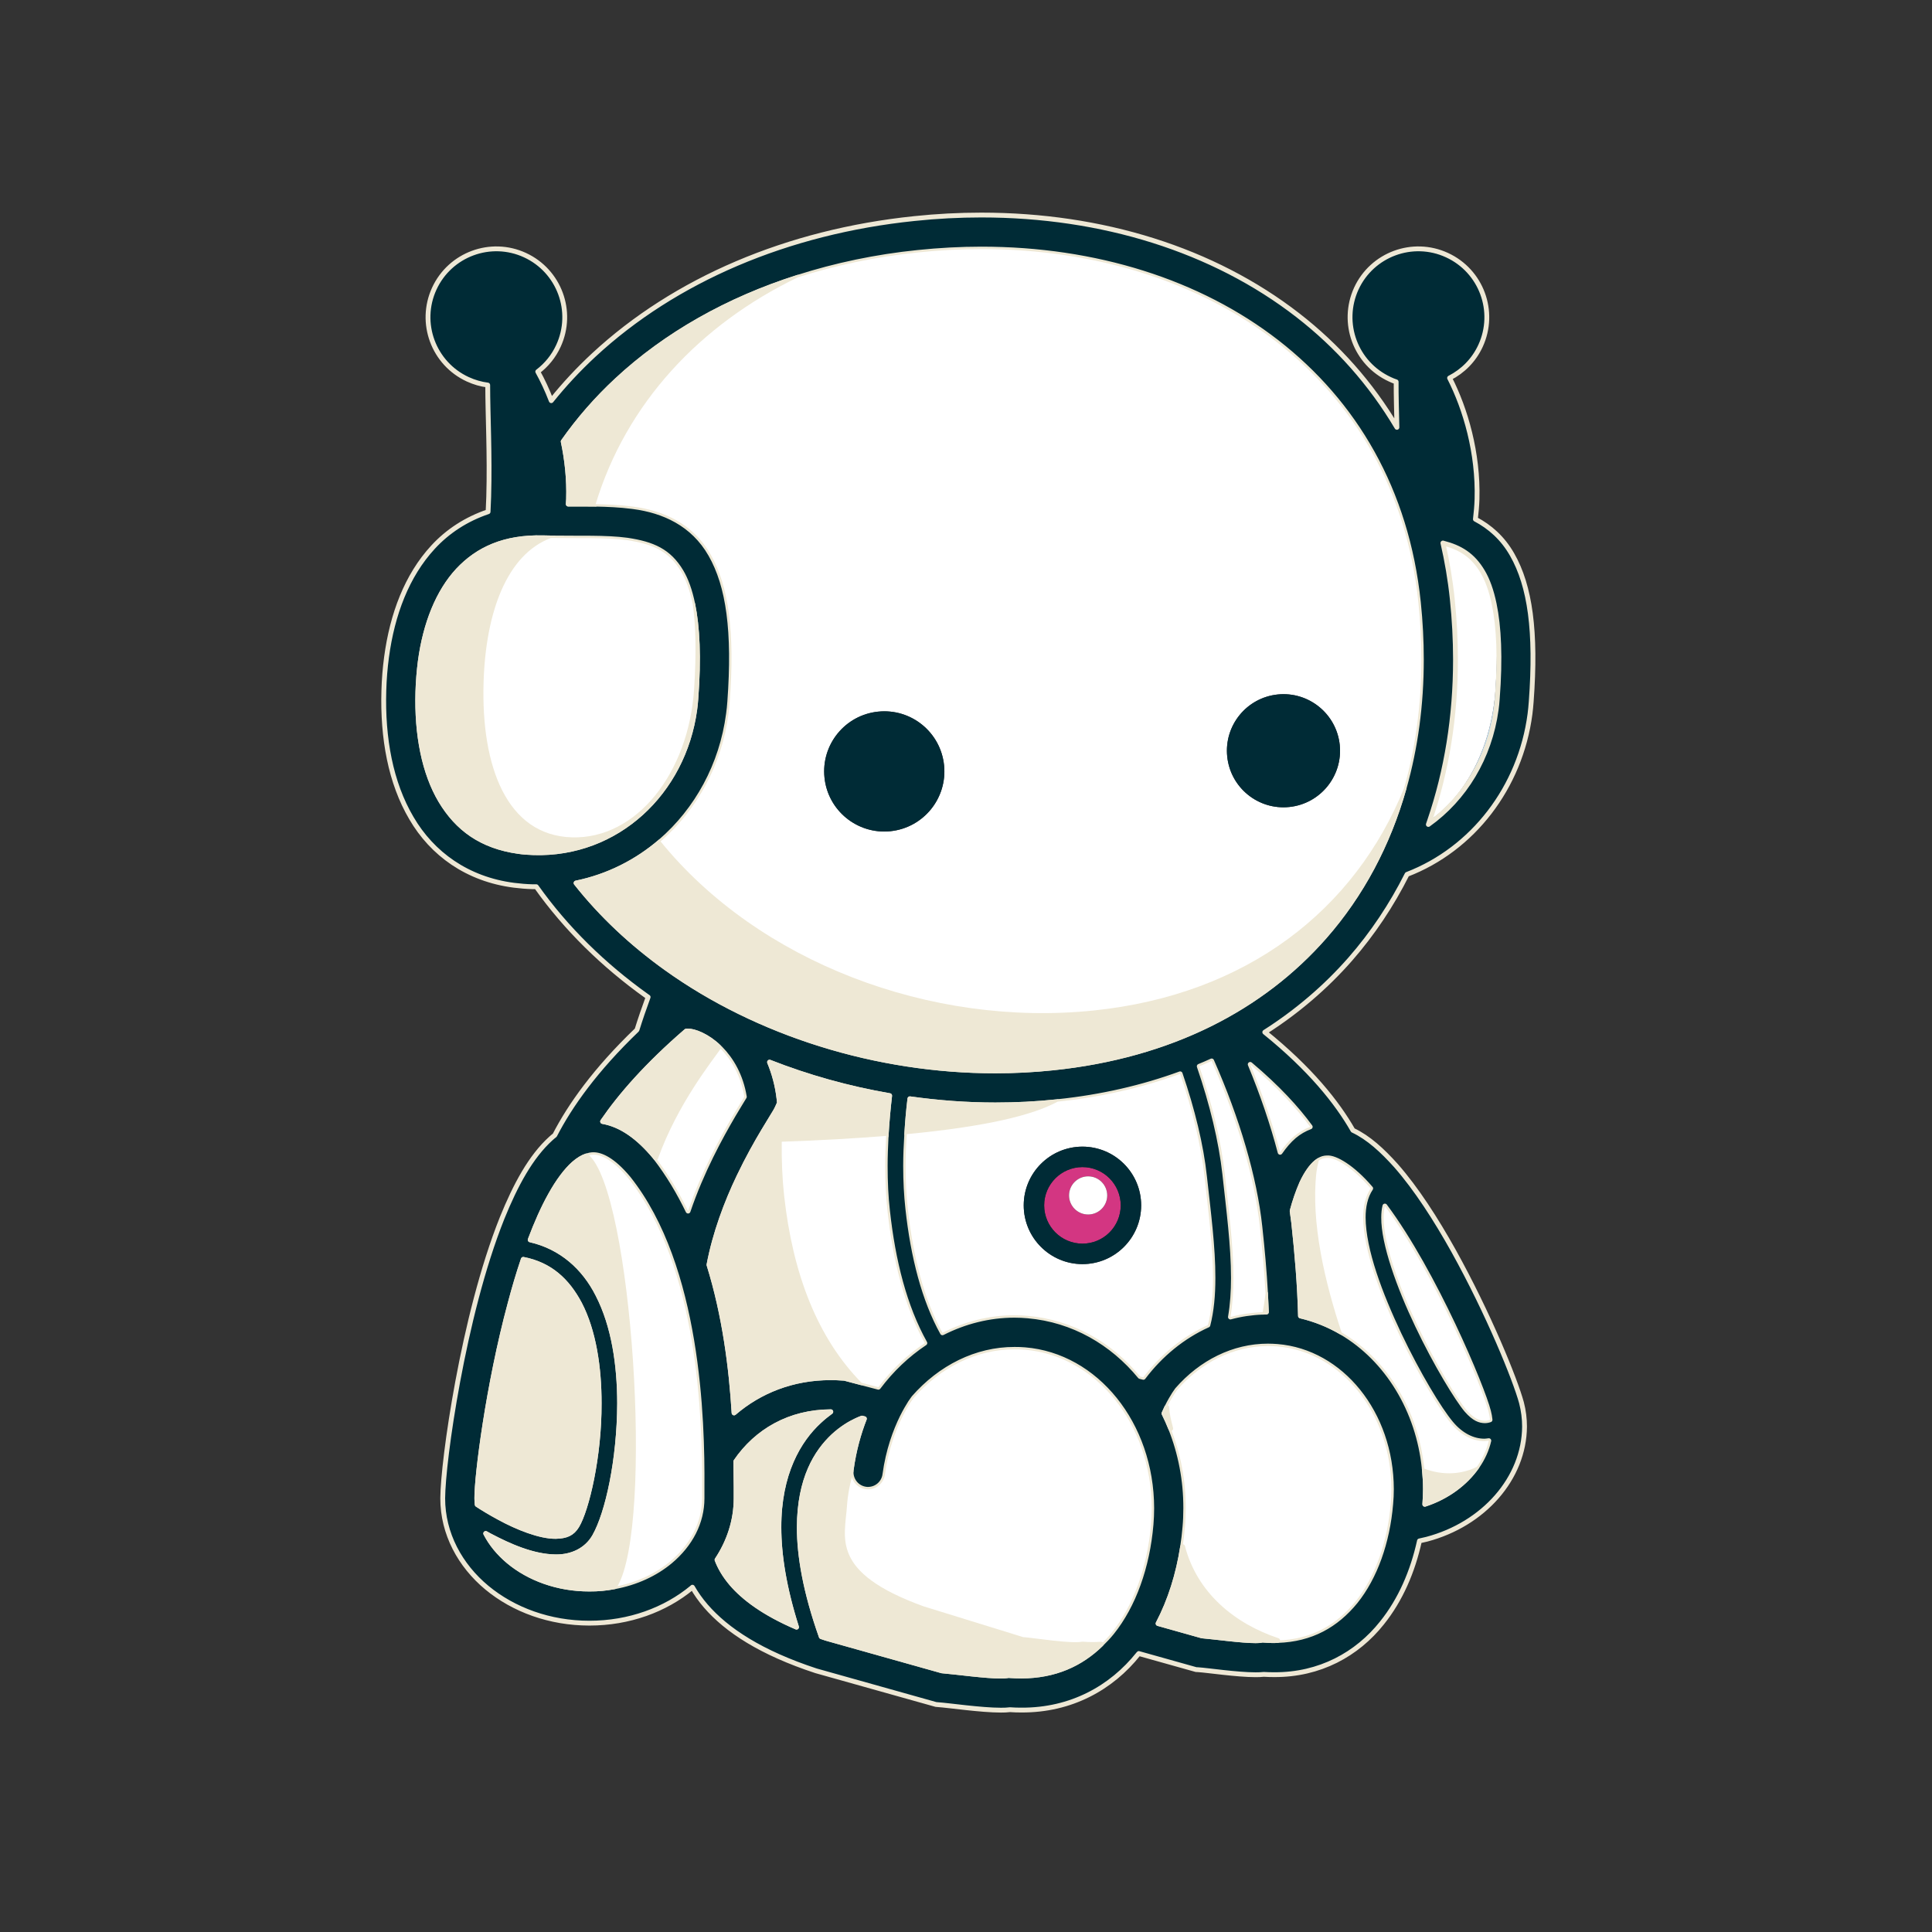 <?xml version="1.0" encoding="UTF-8" standalone="no"?>
<!DOCTYPE svg PUBLIC "-//W3C//DTD SVG 1.1//EN" "http://www.w3.org/Graphics/SVG/1.1/DTD/svg11.dtd">
<!-- Created with Vectornator (http://vectornator.io/) -->
<svg height="400.0pt" stroke-miterlimit="10" style="fill-rule:nonzero;clip-rule:evenodd;stroke-linecap:round;stroke-linejoin:round;" version="1.1" viewBox="0 0 400 400" width="400.0pt" xml:space="preserve" xmlns="http://www.w3.org/2000/svg" xmlns:xlink="http://www.w3.org/1999/xlink">
<rect x="0" y="0" width="400" height="400" fill="#333333" stroke="none"/>
<defs/>
<clipPath id="ArtboardFrame">
<rect height="400" width="400" x="0" y="0"/>
</clipPath>
<g clip-path="url(#ArtboardFrame)" id="Untitled">
<g opacity="1">
<g opacity="0">
<clipPath clip-rule="nonzero" id="ClipPath">
<path d="M-325-88.565L725-88.565L725 611.435L-325 611.435L-325-88.565Z"/>
</clipPath>
<g clip-path="url(#ClipPath)">
<path d="M89.371 476.205C88.7 476.632 87.975 477.005 87.195 477.325C86.418 477.645 85.579 477.899 84.683 478.077C83.787 478.261 82.846 478.349 81.864 478.349C80.114 478.349 78.525 478.056 77.097 477.47C75.664 476.882 74.446 476.072 73.429 475.038C72.418 474.002 71.632 472.778 71.079 471.373C70.522 469.963 70.246 468.437 70.246 466.793C70.246 465.215 70.528 463.722 71.094 462.312C71.658 460.903 72.454 459.671 73.478 458.616C74.502 457.559 75.723 456.722 77.144 456.103C78.564 455.485 80.114 455.175 81.801 455.175C82.781 455.175 83.675 455.245 84.475 455.383C85.275 455.522 86.017 455.719 86.699 455.975C87.382 456.23 88.028 456.545 88.636 456.92C89.244 457.293 89.835 457.725 90.415 458.215L87.915 461.192C87.489 460.829 87.051 460.499 86.603 460.199C86.155 459.902 85.686 459.65 85.192 459.447C84.704 459.246 84.163 459.085 83.577 458.967C82.989 458.85 82.345 458.791 81.64 458.791C80.62 458.791 79.661 459.001 78.775 459.419C77.888 459.835 77.123 460.406 76.472 461.132C75.821 461.862 75.31 462.705 74.934 463.666C74.563 464.63 74.374 465.654 74.374 466.746C74.374 467.899 74.554 468.97 74.918 469.952C75.281 470.937 75.8 471.786 76.472 472.504C77.144 473.219 77.946 473.783 78.873 474.189C79.801 474.595 80.842 474.796 81.993 474.796C83.059 474.796 84.057 474.642 84.984 474.329C85.915 474.019 86.72 473.608 87.403 473.092L87.403 468.874L81.673 468.874L81.673 465.449L91.211 465.449L91.211 474.861C90.658 475.33 90.043 475.778 89.371 476.205" fill="#231f20" fill-rule="nonzero" opacity="1" stroke="none"/>
<path d="M96.335 455.558L100.239 455.558L100.239 474.412L112.02 474.412L112.02 477.966L96.335 477.966L96.335 455.558Z" fill="#231f20" fill-rule="nonzero" opacity="1" stroke="none"/>
<path d="M120.277 477.966L116.373 477.966L116.373 455.557L120.277 455.557L120.277 477.966Z" fill="#231f20" fill-rule="nonzero" opacity="1" stroke="none"/>
<path d="M141.915 455.558L145.822 455.558L145.822 477.966L142.529 477.966L130.2 462.026L130.2 477.966L126.294 477.966L126.294 455.558L129.938 455.558L141.915 471.052L141.915 455.558Z" fill="#231f20" fill-rule="nonzero" opacity="1" stroke="none"/>
<path d="M168.163 459.111L155.488 459.111L155.488 464.874L166.723 464.874L166.723 468.426L155.488 468.426L155.488 474.413L168.324 474.413L168.324 477.966L151.582 477.966L151.582 455.557L168.163 455.557L168.163 459.111Z" fill="#231f20" fill-rule="nonzero" opacity="1" stroke="none"/>
<path d="M200.767 476.205C200.095 476.632 199.371 477.005 198.588 477.325C197.813 477.645 196.975 477.899 196.077 478.077C195.181 478.261 194.241 478.349 193.26 478.349C191.51 478.349 189.921 478.056 188.493 477.47C187.059 476.882 185.841 476.072 184.825 475.038C183.813 474.002 183.027 472.778 182.474 471.373C181.918 469.963 181.641 468.437 181.641 466.793C181.641 465.215 181.923 463.722 182.49 462.312C183.054 460.903 183.85 459.671 184.874 458.616C185.897 457.559 187.119 456.722 188.54 456.103C189.959 455.485 191.51 455.175 193.197 455.175C194.177 455.175 195.071 455.245 195.871 455.383C196.67 455.522 197.412 455.719 198.095 455.975C198.777 456.23 199.423 456.545 200.032 456.92C200.639 457.293 201.231 457.725 201.808 458.215L199.311 461.192C198.884 460.829 198.447 460.499 197.999 460.199C197.551 459.902 197.082 459.65 196.588 459.447C196.098 459.246 195.559 459.085 194.973 458.967C194.385 458.85 193.741 458.791 193.036 458.791C192.014 458.791 191.056 459.001 190.169 459.419C189.284 459.835 188.519 460.406 187.868 461.132C187.215 461.862 186.706 462.705 186.33 463.666C185.957 464.63 185.77 465.654 185.77 466.746C185.77 467.899 185.95 468.97 186.314 469.952C186.676 470.937 187.196 471.786 187.868 472.504C188.54 473.219 189.341 473.783 190.269 474.189C191.196 474.595 192.238 474.796 193.389 474.796C194.455 474.796 195.452 474.642 196.38 474.329C197.311 474.019 198.116 473.608 198.798 473.092L198.798 468.874L193.069 468.874L193.069 465.449L202.606 465.449L202.606 474.861C202.053 475.33 201.439 475.778 200.767 476.205" fill="#231f20" fill-rule="nonzero" opacity="1" stroke="none"/>
<path d="M225.478 463.706C225.105 462.735 224.582 461.886 223.91 461.162C223.238 460.434 222.433 459.858 221.495 459.431C220.555 459.004 219.532 458.79 218.42 458.79C217.311 458.79 216.292 458.999 215.365 459.415C214.437 459.833 213.641 460.399 212.98 461.111C212.318 461.828 211.802 462.67 211.427 463.641C211.055 464.613 210.867 465.642 210.867 466.73C210.867 467.819 211.055 468.849 211.427 469.821C211.802 470.792 212.323 471.639 212.995 472.365C213.667 473.09 214.474 473.665 215.412 474.092C216.35 474.519 217.377 474.733 218.487 474.733C219.596 474.733 220.615 474.525 221.542 474.108C222.472 473.693 223.264 473.128 223.926 472.412C224.587 471.698 225.105 470.855 225.478 469.884C225.853 468.914 226.042 467.882 226.042 466.793C226.042 465.706 225.853 464.677 225.478 463.706M229.305 471.212C228.73 472.621 227.916 473.853 226.871 474.908C225.826 475.965 224.587 476.805 223.159 477.421C221.73 478.042 220.148 478.348 218.42 478.348C216.693 478.348 215.113 478.047 213.683 477.437C212.255 476.831 211.025 476.002 210.005 474.957C208.977 473.912 208.178 472.684 207.602 471.277C207.024 469.868 206.737 468.375 206.737 466.793C206.737 465.215 207.024 463.722 207.602 462.313C208.178 460.903 208.988 459.671 210.036 458.615C211.081 457.558 212.318 456.722 213.748 456.102C215.178 455.485 216.756 455.175 218.487 455.175C220.214 455.175 221.794 455.479 223.222 456.087C224.652 456.696 225.879 457.522 226.906 458.566C227.926 459.615 228.73 460.841 229.305 462.25C229.881 463.657 230.17 465.152 230.17 466.73C230.17 468.309 229.881 469.805 229.305 471.212" fill="#231f20" fill-rule="nonzero" opacity="1" stroke="none"/>
<path d="M251.518 459.111L238.843 459.111L238.843 464.874L250.078 464.874L250.078 468.426L238.843 468.426L238.843 474.413L251.679 474.413L251.679 477.966L234.937 477.966L234.937 455.557L251.518 455.557L251.518 459.111Z" fill="#231f20" fill-rule="nonzero" opacity="1" stroke="none"/>
<path d="M259.906 462.568C260.055 462.888 260.328 463.187 260.723 463.467C261.121 463.742 261.665 463.997 262.36 464.232C263.056 464.47 263.938 464.715 265.007 464.969C266.183 465.27 267.226 465.6 268.138 465.963C269.048 466.323 269.801 466.768 270.399 467.291C270.998 467.814 271.451 468.421 271.764 469.114C272.074 469.809 272.228 470.625 272.228 471.563C272.228 472.63 272.032 473.582 271.642 474.413C271.248 475.246 270.707 475.95 270.005 476.526C269.307 477.101 268.469 477.539 267.489 477.838C266.507 478.136 265.431 478.286 264.26 478.286C262.529 478.286 260.876 477.992 259.297 477.406C257.719 476.82 256.257 475.918 254.91 474.702L257.281 471.883C258.37 472.824 259.469 473.542 260.578 474.046C261.688 474.545 262.946 474.795 264.356 474.795C265.569 474.795 266.537 474.541 267.253 474.03C267.967 473.516 268.325 472.824 268.325 471.948C268.325 471.542 268.252 471.179 268.117 470.859C267.977 470.539 267.718 470.247 267.345 469.979C266.971 469.713 266.455 469.463 265.804 469.226C265.153 468.992 264.304 468.747 263.254 468.491C262.055 468.213 260.989 467.905 260.06 467.562C259.129 467.221 258.349 466.792 257.719 466.283C257.087 465.768 256.602 465.152 256.275 464.424C255.941 463.702 255.774 462.816 255.774 461.768C255.774 460.788 255.967 459.895 256.348 459.096C256.728 458.296 257.251 457.608 257.918 457.032C258.585 456.453 259.385 456.014 260.323 455.704C261.261 455.393 262.284 455.24 263.394 455.24C265.037 455.24 266.516 455.48 267.828 455.958C269.139 456.437 270.373 457.139 271.524 458.056L269.412 461.033C268.388 460.286 267.372 459.715 266.372 459.32C265.366 458.926 264.356 458.728 263.329 458.728C262.178 458.728 261.282 458.989 260.641 459.512C259.999 460.035 259.682 460.669 259.682 461.416C259.682 461.864 259.756 462.249 259.906 462.568" fill="#231f20" fill-rule="nonzero" opacity="1" stroke="none"/>
<path d="M290.38 468.523L290.38 477.966L286.475 477.966L286.475 455.557L290.38 455.557L290.38 464.872L301.135 464.872L301.135 455.557L305.041 455.557L305.041 477.966L301.135 477.966L301.135 468.523L290.38 468.523Z" fill="#231f20" fill-rule="nonzero" opacity="1" stroke="none"/>
<path d="M327.384 459.111L314.708 459.111L314.708 464.874L325.943 464.874L325.943 468.426L314.708 468.426L314.708 474.413L327.543 474.413L327.543 477.966L310.802 477.966L310.802 455.557L327.384 455.557L327.384 459.111Z" fill="#231f20" fill-rule="nonzero" opacity="1" stroke="none"/>
<path d="M345.338 460.059C344.526 459.429 343.381 459.111 341.902 459.111L336.155 459.111L336.155 466.665L341.936 466.665C343.348 466.665 344.47 466.324 345.306 465.64C346.143 464.952 346.559 464.03 346.559 462.873C346.559 461.631 346.153 460.693 345.338 460.059M346.622 477.967L341.099 470.157L336.155 470.157L336.155 477.967L332.249 477.967L332.249 455.558L342.238 455.558C343.518 455.558 344.673 455.724 345.71 456.055C346.746 456.386 347.62 456.855 348.335 457.464C349.049 458.071 349.599 458.818 349.982 459.706C350.367 460.591 350.561 461.578 350.561 462.665C350.561 463.605 350.425 464.441 350.159 465.178C349.895 465.915 349.524 466.567 349.055 467.133C348.586 467.698 348.026 468.176 347.375 468.569C346.724 468.965 346.003 469.271 345.215 469.485L351.265 477.967L346.622 477.967Z" fill="#231f20" fill-rule="nonzero" opacity="1" stroke="none"/>
<path d="M371.974 459.111L359.298 459.111L359.298 464.874L370.533 464.874L370.533 468.426L359.298 468.426L359.298 474.413L372.135 474.413L372.135 477.966L355.392 477.966L355.392 455.557L371.974 455.557L371.974 459.111Z" fill="#231f20" fill-rule="nonzero" opacity="1" stroke="none"/>
<path d="M53.906 425.17C56.07 423.537 57.155 421.53 57.155 419.139C57.155 417.2 56.335 415.629 54.707 414.433C53.071 413.245 51.062 412.648 48.68 412.648C46.293 412.648 44.127 413.177 42.181 414.243L42.181 426.864C43.372 427.369 44.66 427.614 46.043 427.614C49.116 427.614 51.737 426.802 53.906 425.17M51.832 386.563C50.481 385.497 48.741 384.962 46.606 384.962C45.035 384.962 43.561 385.306 42.181 385.996L42.181 396.732C42.935 396.984 43.843 397.107 44.912 397.107C47.235 397.107 49.303 396.478 51.128 395.222C52.948 393.965 53.855 392.464 53.855 390.7C53.855 389.008 53.181 387.629 51.832 386.563M62.519 403.513C65.282 403.513 67.776 404.296 70.006 405.865C72.237 407.437 74.01 409.614 75.327 412.41C76.647 415.2 77.305 418.327 77.305 421.775C77.305 428.932 74.102 434.257 67.699 437.738C61.296 441.224 51.473 442.964 38.227 442.964L23.912 442.964L24.287 374.416C26.548 373.037 30.016 372.08 34.694 371.543C39.368 371.007 43.813 370.738 48.02 370.738C51.909 370.738 55.645 371.497 59.224 372.999C62.803 374.509 65.708 376.548 67.934 379.122C70.163 381.696 71.278 384.556 71.278 387.69C71.278 391.521 70.289 394.977 68.312 398.05C66.336 401.123 63.744 402.976 60.542 403.606C60.983 403.545 61.642 403.513 62.519 403.513" fill="#231f20" fill-rule="nonzero" opacity="1" stroke="none"/>
<path d="M107.628 405.958C108.694 406.402 109.919 406.618 111.3 406.618C113.246 406.618 115.162 406.212 117.043 405.391C118.928 404.579 120.464 403.452 121.66 402.005C122.851 400.563 123.445 398.932 123.445 397.106C123.445 395.598 123.023 394.126 122.176 392.677C121.325 391.237 120.181 390.08 118.741 389.198C117.295 388.318 115.724 387.88 114.031 387.88C112.962 387.88 111.755 388.034 110.405 388.348C109.053 388.663 108.066 389.007 107.441 389.384L107.628 405.958ZM134.652 425.546C136.787 426.993 139.235 427.714 141.998 427.714L141.998 446.542C137.476 446.542 133.035 445.585 128.672 443.669C124.307 441.759 120.51 439.101 117.279 435.715C114.045 432.327 111.739 428.526 110.356 424.319L107.815 424.135L108.004 442.12L89.171 442.12L88.417 374.792C90.613 373.536 93.8 372.547 97.977 371.826C102.149 371.107 106.275 370.737 110.356 370.737C117.199 370.737 123.009 371.842 127.778 374.033C132.548 376.232 136.158 379.283 138.607 383.168C141.055 387.061 142.282 391.582 142.282 396.732C142.282 401.751 141.165 406.212 138.936 410.104C136.706 413.997 133.649 417.132 129.755 419.522C130.886 422.096 132.518 424.105 134.652 425.546" fill="#231f20" fill-rule="nonzero" opacity="1" stroke="none"/>
<path d="M197.08 408.311L192.564 391.36L185.781 408.218L197.08 408.311ZM202.169 427.146L178.249 427.055L172.222 442.021L153.388 434.304L184.276 371.305L203.107 371.498L225.238 438.35L206.403 442.872L202.169 427.146Z" fill="#231f20" fill-rule="nonzero" opacity="1" stroke="none"/>
<path d="M303.395 370.179L302.832 442.872L284.564 442.872L254.903 402.855L255.277 442.779L237.009 443.439L236.349 369.895L254.619 370.646L284.847 410.287L285.131 370.838L303.395 370.179Z" fill="#231f20" fill-rule="nonzero" opacity="1" stroke="none"/>
<path d="M355.654 407.184C355.654 403.982 354.758 401.192 352.968 398.802C351.183 396.418 348.857 394.579 346.003 393.291C343.143 392.012 340.209 391.361 337.197 391.361C335.627 391.361 334.308 391.49 333.244 391.742L333.244 423.66C348.182 423.974 355.654 418.48 355.654 407.184M353.16 375.919C360.034 379.375 365.57 384.095 369.777 390.095C373.984 396.087 376.089 402.755 376.089 410.103C376.089 421.338 372.008 429.721 363.846 435.247C355.686 440.772 344.699 443.53 330.886 443.53C325.362 443.53 319.902 443.217 314.503 442.588L315.257 374.317C318.143 373.068 320.859 372.156 323.403 371.589C325.944 371.022 328.66 370.739 331.546 370.739C339.083 370.739 346.286 372.469 353.16 375.919" fill="#231f20" fill-rule="nonzero" opacity="1" stroke="none"/>
<path d="M57.025 460.103L53.182 469.067L60.9 469.067L57.025 460.103ZM68.773 477.965L64.613 477.965L62.34 472.554L51.745 472.554L49.439 477.965L45.403 477.965L55.266 455.399L58.913 455.399L68.773 477.965Z" fill="#231f20" fill-rule="nonzero" opacity="1" stroke="none"/>
<path d="M38.938 477.966L34.971 477.966L34.971 459.208L27.864 459.208L27.864 455.557L46.045 455.557L46.045 459.208L38.938 459.208L38.938 477.966Z" fill="#231f20" fill-rule="nonzero" opacity="1" stroke="none"/>
</g>
</g>
<g opacity="1">
<clipPath clip-rule="nonzero" id="ClipPath_2">
<path d="M-325-88.565L725-88.565L725 611.435L-325 611.435L-325-88.565Z"/>
</clipPath>
<g clip-path="url(#ClipPath_2)">
<path d="M327.398 330.105C327.398 345.024 270.36 357.115 200 357.115C129.641 357.115 72.601 345.024 72.601 330.105C72.601 315.19 129.641 303.097 200 303.097C270.36 303.097 327.398 315.19 327.398 330.105" fill="#eee8d5" fill-rule="nonzero" opacity="0" stroke="none"/>
<path d="M309.99 144.752C309.943 145.482 309.863 146.212 309.768 146.91C308.419 156.86 303.214 165.367 295.724 170.698C295.819 170.412 295.915 170.127 296.01 169.858C303.594 164.716 308.879 154.496 309.642 142.594C310.134 135.167 309.99 129.469 309.355 125.058C310.323 129.723 310.657 136.135 309.99 144.752" fill="#b6d9f2" fill-rule="nonzero" opacity="1" stroke="none"/>
<path d="M309.641 142.594C308.88 154.496 303.595 164.716 296.009 169.857C299.516 159.59 301.341 148.386 301.341 136.548C301.341 132.437 301.119 128.247 300.674 123.995C300.263 120.012 299.596 116.155 298.739 112.426C302.373 113.346 304.944 114.949 306.958 118.346C307.944 119.996 308.768 122.201 309.356 125.059C309.989 129.471 310.133 135.167 309.641 142.594" fill="#ffffff" fill-rule="nonzero" opacity="1" stroke="none"/>
<path d="M309.99 144.752C309.943 145.482 309.863 146.212 309.768 146.91C308.419 156.86 303.214 165.367 295.724 170.698C295.819 170.412 295.915 170.127 296.01 169.858C299.517 159.59 301.342 148.387 301.342 136.548C301.342 132.437 301.12 128.248 300.675 123.995C300.262 120.012 299.595 116.155 298.74 112.426C302.373 113.347 304.943 114.95 306.959 118.345C307.943 119.997 308.769 122.202 309.355 125.058C310.323 129.723 310.657 136.135 309.99 144.752M290.709 163.145C287.408 174.84 281.854 185.251 274.252 193.915C261.288 208.69 242.355 218.576 217.996 221.099C214.045 221.512 210.062 221.719 206.077 221.719C181.481 221.719 156.851 214.007 137.936 200.453C130.81 195.343 124.494 189.44 119.272 182.823C125.875 181.474 131.825 178.443 136.761 174.205C144.299 167.7 149.44 158.367 150.821 147.846C150.949 146.99 151.027 146.133 151.09 145.275C152.154 130.724 150.852 121.313 147.139 114.822C143.474 108.38 137.3 105.713 131.175 104.905C131.048 104.889 130.92 104.873 130.794 104.856C128.351 104.539 125.843 104.429 123.32 104.38C121.431 104.348 119.543 104.364 117.655 104.364C117.671 104.016 117.702 103.681 117.718 103.333C117.844 99.207 117.401 95.176 116.607 91.416C119.828 86.829 123.542 82.576 127.731 78.688C137.824 69.31 150.614 62.042 165.199 57.408C173.006 54.916 181.322 53.154 190.017 52.265C194.462 51.806 198.857 51.566 203.174 51.566C226.82 51.566 248.291 58.36 264.366 70.832C280.442 83.338 291.232 101.429 293.661 124.725C294.074 128.74 294.279 132.675 294.279 136.548C294.279 145.974 293.057 154.876 290.709 163.145M271.27 233.302C270.08 233.747 268.953 234.398 267.952 235.239C266.874 236.16 265.922 237.287 265.033 238.571C263.477 232.637 261.382 226.51 258.843 220.37C264.541 225.163 268.508 229.526 271.27 233.302M272.491 240.65C272.682 240.491 272.871 240.365 273.046 240.253C273.65 239.858 274.157 239.746 274.744 239.73C276.443 239.586 280.044 241.681 283.726 245.983C283.742 245.998 283.758 246.03 283.789 246.046C282.647 247.743 282.235 249.903 282.235 252.076C282.283 258.868 285.742 267.929 289.662 276.245C293.614 284.546 297.994 291.782 300.421 294.685C302.532 297.224 305.04 298.367 307.292 298.367L307.357 298.367C307.673 298.367 307.959 298.304 308.246 298.273C307.817 300.129 306.991 301.97 305.785 303.684C303.437 307.031 299.707 309.905 294.995 311.443C295.058 310.397 295.121 309.348 295.121 308.318C295.121 306.89 295.026 305.462 294.883 304.065C293.661 292.004 287.233 281.45 277.759 275.864C275.141 274.326 272.285 273.167 269.254 272.453C269.095 266.088 268.556 259.613 267.857 253.203C267.763 252.377 267.635 251.553 267.523 250.711C268.048 248.744 268.699 246.824 269.492 244.999C270.507 242.792 271.602 241.38 272.491 240.65M286.726 249.696C296.977 263.439 306.975 287.323 308.181 292.211C308.34 292.797 308.435 293.369 308.499 293.955C308.134 294.083 307.736 294.162 307.357 294.146C306.42 294.115 305.262 293.812 303.643 291.957C301.737 289.719 297.263 282.418 293.47 274.42C289.647 266.423 286.425 257.44 286.472 252.076C286.472 251.124 286.567 250.331 286.726 249.696M287.932 311.38C287.265 319.315 284.694 326.551 280.632 331.598C276.649 336.47 271.492 339.422 264.525 339.643C264.287 339.643 264.065 339.676 263.827 339.676C263.176 339.676 262.494 339.658 261.811 339.595L261.382 339.564L260.954 339.643C260.859 339.658 260.462 339.692 259.954 339.692C257.177 339.707 251.638 338.929 248.861 338.691L239.768 336.136C242.292 331.328 243.973 325.916 244.847 320.219C245.053 318.902 245.212 317.57 245.323 316.236C245.45 314.887 245.498 313.554 245.498 312.253C245.513 306.429 244.402 300.828 242.388 295.765C241.959 294.701 241.499 293.654 240.991 292.639C241.18 292.195 241.371 291.782 241.562 291.385L241.578 291.385C242.181 290.147 242.736 289.227 243.118 288.623C243.324 288.322 243.466 288.1 243.578 287.956C243.657 287.862 243.672 287.83 243.672 287.815C243.688 287.799 243.704 287.766 243.72 287.75C248.688 282.054 255.399 278.688 262.509 278.688C263.145 278.688 263.796 278.722 264.461 278.769C277.649 279.847 288.044 292.543 288.075 308.318C288.075 309.333 288.028 310.365 287.932 311.38M253.576 243.03C252.828 236.27 250.956 228.526 248.291 220.767C249.164 220.417 250.02 220.037 250.861 219.656C256.178 231.683 259.748 243.776 260.843 253.98C261.351 258.614 261.764 263.232 262.018 267.788C262.081 269.088 262.144 270.374 262.193 271.643C261.939 271.659 261.683 271.659 261.43 271.674C259.144 271.755 256.908 272.087 254.75 272.675C255.194 270.087 255.368 267.375 255.368 264.582C255.368 257.884 254.4 250.585 253.576 243.03M236.721 285.163L236.039 284.99C230.262 277.976 222.186 273.262 212.806 272.437C211.885 272.357 210.965 272.31 210.044 272.31C204.761 272.31 199.698 273.627 195.127 275.944C191.351 269.135 189.05 260.28 187.956 250.251C187.653 247.505 187.496 244.523 187.496 241.396C187.496 239.27 187.59 237.049 187.734 234.811C187.875 232.415 188.082 229.97 188.383 227.494C194.24 228.32 200.159 228.764 206.077 228.764C210.3 228.764 214.521 228.558 218.726 228.113C218.805 228.113 218.885 228.098 218.98 228.082C228.089 227.13 236.564 225.163 244.339 222.321C246.894 229.764 248.688 237.175 249.369 243.506C250.21 251.093 251.147 258.282 251.131 264.582C251.131 268.183 250.83 271.436 250.084 274.341C244.878 276.69 240.277 280.451 236.721 285.163M238.309 315.633C237.563 324.377 234.723 332.391 230.199 338.008C229.501 338.866 228.755 339.658 227.978 340.406C223.74 344.546 218.392 346.975 211.49 347.007C210.76 347.007 210.013 346.975 209.252 346.928L208.807 346.896L208.394 346.959C208.268 346.991 207.808 347.022 207.237 347.022C204.126 347.038 198.017 346.181 195.001 345.927L171.07 339.198C170.722 339.088 170.388 338.962 170.039 338.85C166.737 329.535 165.484 322.092 165.484 316.221C165.516 306.095 169.07 300.572 172.514 297.336C174.245 295.733 175.974 294.717 177.26 294.115C177.752 293.877 178.131 293.733 178.466 293.607L178.957 293.733C177.83 296.622 176.784 300.177 176.227 304.35C176.212 304.429 176.227 304.508 176.212 304.588C176.101 306.429 177.402 308.064 179.258 308.318C179.418 308.349 179.577 308.349 179.719 308.349C181.465 308.349 182.972 307.063 183.21 305.287C183.892 300.224 185.417 296.209 186.748 293.479C187.415 292.13 188.035 291.099 188.463 290.417C188.686 290.083 188.861 289.829 188.971 289.687C189.081 289.528 189.097 289.512 189.097 289.512C189.13 289.481 189.146 289.449 189.162 289.418C194.685 283.116 202.126 279.355 210.044 279.371C210.76 279.371 211.49 279.387 212.204 279.451C226.899 280.657 238.419 294.781 238.452 312.253C238.452 313.363 238.403 314.49 238.309 315.633M151.472 327.9C149.995 326.169 149.059 324.519 148.457 322.949C150.931 319.22 152.408 314.871 152.408 310.206L152.408 307.873C152.392 306.317 152.377 304.541 152.345 302.588C156.645 296.288 163.501 292.321 172.006 292.289C171.229 292.86 170.435 293.479 169.626 294.241C165.374 298.145 161.232 305.08 161.263 316.221C161.263 321.917 162.327 328.742 164.914 336.883C158.169 333.994 153.995 330.837 151.472 327.9M146.791 261.867C148.012 255.345 150.439 248.919 152.994 243.587C154.804 239.793 156.645 236.54 158.089 234.128C158.803 232.922 159.422 231.921 159.898 231.144C160.39 230.32 160.644 229.986 160.994 229.209L161.373 228.351L161.279 227.415C160.962 224.669 160.264 222.179 159.328 219.909C167.278 223.035 175.641 225.368 184.193 226.845C183.861 229.653 183.623 232.446 183.464 235.176C183.353 237.287 183.273 239.364 183.273 241.396C183.273 244.665 183.416 247.792 183.751 250.711C184.892 261.122 187.273 270.532 191.479 278.071C187.828 280.498 184.575 283.594 181.861 287.211L178.369 286.29L174.831 285.354L174.514 285.338C173.672 285.275 172.832 285.244 172.006 285.244C164.119 285.228 157.264 287.988 151.979 292.527C151.425 283.371 150.075 272.437 146.791 261.867M142.458 250.743C140.585 246.872 138.38 243.158 135.745 239.73C135.697 239.667 135.65 239.604 135.603 239.539C132.206 235.43 128.62 232.859 124.763 232.193C128.461 226.796 133.935 220.511 142.076 213.482C142.172 213.482 142.267 213.466 142.395 213.466C143.695 213.419 146.456 214.467 148.838 216.782C148.933 216.878 149.043 216.957 149.139 217.053C151.425 219.37 153.392 222.702 154.106 227.083C153.614 227.907 152.756 229.272 151.804 230.891C149.171 235.399 145.266 242.476 142.458 250.743M145.347 307.873L145.347 310.206C145.347 315.188 142.949 319.775 138.76 323.282C135.713 325.821 131.714 327.694 127.208 328.52C125.54 328.836 123.811 329.011 122.033 328.996C115.417 329.011 109.481 326.757 105.307 323.282C103.277 321.584 101.674 319.631 100.563 317.489C100.832 317.649 101.102 317.792 101.389 317.95C105.387 320.06 110.354 322.298 115.051 322.33L115.257 322.33C118.241 322.33 121.4 321.077 123.113 318.046C125.812 313.268 128.239 302.303 128.286 290.543C128.27 282.656 127.128 274.532 123.764 268.01C120.987 262.518 116.321 258.185 109.768 256.694C111.068 253.235 112.464 250.078 113.94 247.442C115.527 244.57 117.226 242.316 118.78 240.936C119.748 240.096 120.59 239.604 121.384 239.333C121.876 239.175 122.352 239.063 122.812 239.063C124.382 239.032 126.842 240.047 130.111 243.967C144.664 262.265 145.441 294.034 145.347 307.873M98.8 311.506C98.753 311.079 98.722 310.635 98.722 310.206C98.69 305.603 101.054 286.782 105.625 269.833C106.45 266.708 107.354 263.645 108.34 260.74C113.892 261.82 117.448 265.136 120.003 269.945C122.907 275.516 124.065 283.084 124.049 290.543C124.097 301.573 121.463 312.57 119.447 315.918C118.479 317.505 117.242 318.046 115.051 318.093C111.782 318.125 107.069 316.236 103.387 314.22C101.546 313.237 99.943 312.253 98.8 311.506M110.497 176.537C109.386 176.506 108.34 176.427 107.354 176.284C99.642 175.206 94.691 171.524 91.247 165.794C87.835 160.066 86.249 152.116 86.519 143.196C86.582 141.07 86.757 138.991 87.01 136.975C88.057 129.105 90.724 122.503 94.817 118.091C98.944 113.697 104.42 111.157 112.433 111.346C112.989 111.364 113.528 111.38 114.067 111.38C119.954 111.474 125.43 111.236 129.858 111.84C135.158 112.633 138.49 114.092 141.03 118.345C142.013 119.997 142.839 122.217 143.425 125.089C144.377 129.741 144.727 136.151 144.061 144.752C144.013 145.482 143.933 146.212 143.838 146.91C141.506 164.081 127.716 177.062 110.497 176.537M313.069 114.822C311.117 111.395 308.45 109.063 305.467 107.491C305.626 106.126 305.754 104.745 305.801 103.333C306.07 93.748 303.389 84.655 300.12 78.259C302.849 76.863 305.15 74.593 306.531 71.595C309.8 64.485 306.69 56.09 299.58 52.821C292.487 49.552 284.076 52.662 280.807 59.756C277.554 66.865 280.648 75.26 287.758 78.529C288.185 78.735 288.614 78.91 289.059 79.054C289.043 81.798 289.137 84.988 289.218 88.479C283.854 79.418 276.903 71.627 268.699 65.262C251.178 51.678 228.152 44.521 203.174 44.521C198.603 44.521 193.971 44.759 189.303 45.251C163.041 47.965 139.743 57.915 122.922 73.515C119.748 76.465 116.813 79.608 114.13 82.956C113.275 80.735 112.323 78.719 111.337 76.943C113.131 75.578 114.622 73.784 115.623 71.595C118.892 64.485 115.781 56.09 108.688 52.821C101.595 49.552 93.183 52.662 89.914 59.756C86.645 66.865 89.756 75.26 96.849 78.529C98.198 79.148 99.579 79.545 100.976 79.72C100.976 85.877 101.436 94.128 101.182 102.857C101.151 103.905 101.102 104.936 101.054 105.935L101.054 105.951C96.548 107.475 92.691 109.983 89.644 113.299C84.218 119.186 81.218 127.184 80.028 136.056C79.727 138.309 79.536 140.626 79.472 142.99C79.186 152.83 80.852 162.049 85.185 169.397C89.469 176.744 96.739 182.045 106.418 183.284C107.673 183.441 108.957 183.553 110.275 183.585C110.529 183.6 110.783 183.585 111.036 183.585C117.195 192.265 124.97 199.851 133.825 206.182C133.953 206.261 134.079 206.342 134.191 206.436C133.365 208.674 132.588 210.942 131.874 213.228C123.304 221.449 118.05 228.843 114.86 235.033C114.606 235.239 114.337 235.446 114.083 235.684C109.878 239.476 106.737 245.332 103.959 252.172C99.849 262.455 96.817 275.04 94.77 286.037C92.722 297.065 91.692 306.223 91.66 310.206C91.66 317.552 95.278 324.124 100.801 328.709C106.339 333.295 113.829 336.057 122.033 336.057C130.239 336.057 137.729 333.295 143.268 328.709C143.299 328.677 143.331 328.646 143.362 328.614C144.108 329.916 145.013 331.216 146.124 332.503C150.471 337.532 157.597 342.198 168.96 345.927L169.023 345.943L193.78 352.894L194.128 352.925C196.461 353.084 203.079 354.068 207.237 354.068C207.887 354.068 208.49 354.052 209.108 353.973C209.903 354.036 210.711 354.052 211.49 354.052C221.741 354.101 230.105 349.467 235.706 342.42C235.722 342.388 235.738 342.357 235.769 342.341L247.64 345.673L248.005 345.689C250.1 345.832 256.131 346.737 259.954 346.737C260.558 346.737 261.097 346.721 261.652 346.658C262.399 346.706 263.111 346.721 263.827 346.721C273.253 346.769 280.981 342.485 286.122 336.01C289.948 331.248 292.487 325.377 293.883 319.029C294.391 318.917 294.898 318.807 295.406 318.679C307.15 315.57 315.561 306.079 315.639 295.368C315.639 293.717 315.433 292.051 315.006 290.417C313.72 285.655 308.197 272.024 300.929 258.948C297.294 252.442 293.264 246.158 289.027 241.333C286.218 238.207 283.347 235.54 280.109 234.018C276.823 228.257 271.254 221.29 261.858 213.704C268.556 209.436 274.492 204.357 279.568 198.565C284.202 193.264 288.122 187.377 291.313 181.03C304.928 175.792 314.766 163.034 316.766 147.846C316.878 146.99 316.957 146.133 317.02 145.275C318.1 130.724 316.782 121.313 313.069 114.822" fill="#002b36" fill-rule="nonzero" opacity="1" stroke="#eee8d5" stroke-linecap="round" stroke-linejoin="round" stroke-width="1"/>
<path d="M271.269 233.303C270.079 233.748 268.952 234.399 267.953 235.239C266.873 236.159 265.921 237.286 265.032 238.572C263.478 232.636 261.382 226.511 258.844 220.369C264.54 225.162 268.508 229.527 271.269 233.303" fill="#ffffff" fill-rule="nonzero" opacity="1" stroke="none"/>
<path d="M305.785 303.684C303.436 307.031 299.707 309.905 294.994 311.443C295.057 310.397 295.12 309.348 295.12 308.318C295.12 306.89 295.026 305.462 294.882 304.065C298.214 305.334 301.833 305.397 305.165 303.985C305.372 303.89 305.578 303.778 305.785 303.684" fill="#eee8d5" fill-rule="nonzero" opacity="1" stroke="#eee8d5" stroke-linecap="round" stroke-linejoin="round" stroke-width="1"/>
<path d="M277.76 275.865C275.142 274.325 272.286 273.166 269.253 272.452C269.095 266.089 268.556 259.614 267.858 253.204C267.762 252.378 267.636 251.552 267.524 250.712C268.047 248.743 268.698 246.823 269.493 244.998C270.508 242.793 271.603 241.381 272.49 240.651C272.681 240.492 272.872 240.364 273.047 240.254C272.856 240.968 272.681 241.761 272.555 242.665C271.365 253.108 274.316 265.501 277.76 275.865" fill="#eee8d5" fill-rule="nonzero" opacity="1" stroke="#eee8d5" stroke-linecap="round" stroke-linejoin="round" stroke-width="1"/>
<path d="M308.245 298.272C307.816 300.129 306.992 301.97 305.784 303.683C305.579 303.779 305.373 303.889 305.166 303.986C301.833 305.398 298.215 305.333 294.883 304.064C293.66 292.003 287.234 281.451 277.76 275.865C274.316 265.501 271.365 253.108 272.555 242.666C272.681 241.761 272.856 240.968 273.047 240.254C273.649 239.857 274.156 239.747 274.744 239.731C276.442 239.587 280.045 241.682 283.727 245.982C283.743 245.998 283.759 246.031 283.79 246.047C282.647 247.744 282.234 249.902 282.234 252.077C282.282 258.869 285.741 267.93 289.661 276.245C293.613 284.545 297.993 291.781 300.42 294.686C302.531 297.225 305.039 298.366 307.293 298.366L307.356 298.366C307.672 298.366 307.959 298.303 308.245 298.272" fill="#ffffff" fill-rule="nonzero" opacity="1" stroke="none"/>
<path d="M308.499 293.956C308.133 294.082 307.737 294.162 307.356 294.146C306.42 294.115 305.261 293.812 303.642 291.955C301.738 289.719 297.264 282.418 293.47 274.42C289.646 266.423 286.424 257.44 286.471 252.076C286.471 251.124 286.568 250.332 286.725 249.696C296.978 263.439 306.974 287.323 308.182 292.211C308.339 292.797 308.436 293.369 308.499 293.956" fill="#ffffff" fill-rule="nonzero" opacity="1" stroke="none"/>
<path d="M183.464 235.176C177.196 235.683 170.038 236.096 161.85 236.381C161.803 240.301 161.962 244.031 162.342 247.506C164.135 263.851 169.293 277.039 178.37 286.291L174.831 285.355L174.515 285.339C173.673 285.275 172.831 285.243 172.007 285.243C164.12 285.227 157.263 287.989 151.98 292.527C151.423 283.371 150.076 272.437 146.789 261.868C148.013 255.346 150.44 248.918 152.995 243.586C154.804 239.794 156.645 236.541 158.089 234.127C158.803 232.922 159.423 231.922 159.899 231.145C160.39 230.319 160.644 229.987 160.992 229.208L161.374 228.352L161.279 227.416C160.961 224.67 160.263 222.178 159.326 219.909C167.277 223.036 175.64 225.369 184.194 226.844C183.861 229.653 183.623 232.446 183.464 235.176" fill="#eee8d5" fill-rule="nonzero" opacity="1" stroke="#eee8d5" stroke-linecap="round" stroke-linejoin="round" stroke-width="1"/>
<path d="M218.98 228.082C213.87 230.859 204.285 233.239 187.733 234.811C187.875 232.415 188.082 229.97 188.384 227.494C194.24 228.32 200.158 228.765 206.079 228.765C210.3 228.765 214.521 228.558 218.726 228.114C218.805 228.114 218.885 228.098 218.98 228.082" fill="#eee8d5" fill-rule="nonzero" opacity="1" stroke="#eee8d5" stroke-linecap="round" stroke-linejoin="round" stroke-width="1"/>
<path d="M262.192 271.643C261.938 271.659 261.684 271.659 261.431 271.675C261.669 270.406 261.859 269.104 262.017 267.786C262.082 269.088 262.145 270.375 262.192 271.643" fill="#eee8d5" fill-rule="nonzero" opacity="1" stroke="#eee8d5" stroke-linecap="round" stroke-linejoin="round" stroke-width="1"/>
<path d="M224.106 261.725C217.393 261.709 211.95 256.267 211.95 249.554C211.95 242.841 217.393 237.414 224.106 237.396C230.819 237.414 236.261 242.841 236.261 249.554C236.261 256.267 230.819 261.709 224.106 261.725M249.369 243.507C248.688 237.174 246.894 229.765 244.339 222.322C236.562 225.162 228.089 227.129 218.98 228.081C213.87 230.858 204.285 233.24 187.734 234.81C187.59 237.048 187.496 239.271 187.496 241.397C187.496 244.522 187.653 247.506 187.956 250.252C189.05 260.281 191.351 269.136 195.127 275.944C199.698 273.627 204.761 272.309 210.044 272.309C210.965 272.309 211.885 272.358 212.806 272.437C222.186 273.263 230.262 277.975 236.039 284.989L236.721 285.164C240.277 280.452 244.878 276.689 250.084 274.341C250.83 271.437 251.131 268.184 251.131 264.581C251.147 258.281 250.21 251.092 249.369 243.507" fill="#ffffff" fill-rule="nonzero" opacity="1" stroke="none"/>
<path d="M191.478 278.071C187.828 280.498 184.574 283.594 181.862 287.211L178.371 286.29C169.293 277.038 164.134 263.852 162.342 247.507C161.961 244.031 161.802 240.302 161.851 236.382C170.039 236.097 177.196 235.684 183.465 235.176C183.353 237.287 183.274 239.366 183.274 241.396C183.274 244.665 183.416 247.792 183.75 250.711C184.893 261.122 187.273 270.533 191.478 278.071" fill="#ffffff" fill-rule="nonzero" opacity="1" stroke="none"/>
<path d="M262.017 267.787C261.858 269.105 261.669 270.405 261.431 271.675C259.145 271.754 256.907 272.088 254.749 272.675C255.194 270.088 255.369 267.374 255.369 264.581C255.369 257.885 254.399 250.584 253.575 243.031C252.83 236.271 250.957 228.526 248.29 220.766C249.163 220.418 250.021 220.036 250.861 219.655C256.177 231.684 259.747 243.777 260.843 253.981C261.35 258.615 261.763 263.233 262.017 267.787" fill="#ffffff" fill-rule="nonzero" opacity="1" stroke="none"/>
<path d="M225.287 251.452C223.105 251.449 221.338 249.683 221.334 247.501C221.338 245.317 223.105 243.551 225.287 243.549C227.47 243.551 229.234 245.317 229.237 247.501C229.234 249.683 227.47 251.449 225.287 251.452M224.111 241.635C219.735 241.642 216.191 245.184 216.184 249.56C216.191 253.937 219.735 257.477 224.111 257.484C228.488 257.477 232.027 253.937 232.032 249.56C232.027 245.184 228.488 241.642 224.111 241.635" fill="#d33682" fill-rule="nonzero" opacity="1" stroke="none"/>
<path d="M225.287 243.548C223.105 243.552 221.338 245.316 221.334 247.5C221.338 249.682 223.105 251.45 225.287 251.451C227.47 251.45 229.234 249.682 229.237 247.5C229.234 245.316 227.47 243.552 225.287 243.548" fill="#ffffff" fill-rule="nonzero" opacity="1" stroke="none"/>
<path d="M224.111 257.485C219.734 257.478 216.19 253.938 216.183 249.559C216.19 245.184 219.734 241.642 224.111 241.635C228.488 241.642 232.026 245.184 232.033 249.559C232.026 253.938 228.488 257.478 224.111 257.485M224.111 237.404C217.396 237.407 211.955 242.846 211.952 249.559C211.955 256.272 217.396 261.717 224.111 261.718C230.824 261.717 236.265 256.272 236.268 249.559C236.265 242.846 230.824 237.407 224.111 237.404" fill="#002b36" fill-rule="nonzero" opacity="1" stroke="none"/>
<path d="M165.198 57.407C144.87 67.214 129.651 83.528 123.319 104.381C121.431 104.349 119.543 104.365 117.654 104.365C117.67 104.015 117.702 103.683 117.717 103.333C117.843 99.208 117.401 95.176 116.606 91.415C119.828 86.828 123.541 82.576 127.731 78.687C137.823 69.309 150.614 62.041 165.198 57.407" fill="#eee8d5" fill-rule="nonzero" opacity="1" stroke="#eee8d5" stroke-linecap="round" stroke-linejoin="round" stroke-width="1"/>
<path d="M290.709 163.145C287.408 174.84 281.854 185.251 274.252 193.915C261.288 208.69 242.355 218.576 217.996 221.099C214.045 221.512 210.062 221.719 206.077 221.719C181.481 221.719 156.851 214.007 137.936 200.453C130.81 195.343 124.494 189.44 119.272 182.823C125.875 181.474 131.825 178.443 136.761 174.205C156.977 199.137 192.588 212.705 226.423 209.213C258.161 205.929 280.473 188.425 290.709 163.145" fill="#eee8d5" fill-rule="nonzero" opacity="1" stroke="#eee8d5" stroke-linecap="round" stroke-linejoin="round" stroke-width="1"/>
<path d="M266.937 167.08C260.493 167.747 254.75 163.066 254.083 156.638C253.416 150.21 258.098 144.451 264.525 143.784C270.951 143.118 276.712 147.799 277.379 154.227C278.046 160.653 273.365 166.414 266.937 167.08M184.353 172.096C177.529 172.794 171.403 167.826 170.704 160.987C169.99 154.162 174.959 148.037 181.798 147.339C188.637 146.625 194.748 151.591 195.462 158.432C196.16 165.271 191.192 171.382 184.353 172.096M293.661 124.725C291.232 101.429 280.442 83.338 264.366 70.832C248.291 58.36 226.82 51.568 203.174 51.568C198.857 51.568 194.462 51.806 190.017 52.266C181.322 53.154 173.006 54.916 165.199 57.408C144.869 67.215 129.651 83.528 123.32 104.381C125.843 104.429 128.349 104.539 130.794 104.857C130.92 104.873 131.048 104.889 131.175 104.905C137.3 105.713 143.473 108.38 147.139 114.824C150.852 121.313 152.154 130.724 151.09 145.275C151.027 146.133 150.949 146.99 150.821 147.846C149.44 158.369 144.299 167.7 136.761 174.206C156.979 199.137 192.59 212.705 226.423 209.213C258.161 205.929 280.473 188.425 290.709 163.145C293.057 154.878 294.279 145.974 294.279 136.548C294.279 132.675 294.074 128.74 293.661 124.725" fill="#ffffff" fill-rule="nonzero" opacity="1" stroke="none"/>
<path d="M181.797 147.336C174.961 148.043 169.993 154.157 170.7 160.993C171.407 167.828 177.523 172.795 184.359 172.09C191.194 171.383 196.163 165.268 195.456 158.433C194.749 151.595 188.632 146.629 181.797 147.336" fill="#002b36" fill-rule="nonzero" opacity="1" stroke="none"/>
<path d="M264.524 143.786C258.091 144.451 253.415 150.205 254.082 156.638C254.747 163.071 260.501 167.747 266.932 167.08C273.364 166.418 278.041 160.661 277.378 154.23C276.711 147.798 270.956 143.121 264.524 143.786" fill="#002b36" fill-rule="nonzero" opacity="1" stroke="none"/>
<path d="M288.075 308.317C288.075 309.332 288.027 310.365 287.931 311.38C287.266 319.314 284.694 326.551 280.632 331.598C276.649 336.47 271.492 339.422 264.525 339.644C255.448 336.629 247.433 330.185 244.846 320.219C245.053 318.903 245.212 317.57 245.322 316.236C245.45 314.887 245.497 313.555 245.497 312.253C245.513 306.429 244.402 300.827 242.387 295.765C241.959 294.162 241.624 292.749 241.561 291.384L241.577 291.384C242.181 290.147 242.736 289.227 243.117 288.623C243.324 288.322 243.465 288.1 243.577 287.958C243.656 287.862 243.672 287.83 243.672 287.814C243.688 287.799 243.703 287.767 243.719 287.751C248.687 282.053 255.4 278.69 262.509 278.69C263.144 278.69 263.795 278.721 264.462 278.769C277.648 279.848 288.043 292.543 288.075 308.317" fill="#ffffff" fill-rule="nonzero" opacity="1" stroke="none"/>
<path d="M264.525 339.643C264.287 339.643 264.064 339.675 263.826 339.675C263.175 339.675 262.493 339.659 261.81 339.596L261.382 339.565L260.955 339.643C260.858 339.659 260.463 339.691 259.954 339.691C257.176 339.706 251.639 338.929 248.862 338.691L239.769 336.136C242.293 331.327 243.974 325.916 244.846 320.22C247.434 330.185 255.447 336.628 264.525 339.643" fill="#eee8d5" fill-rule="nonzero" opacity="1" stroke="#eee8d5" stroke-linecap="round" stroke-linejoin="round" stroke-width="1"/>
<path d="M242.387 295.765C241.958 294.701 241.498 293.654 240.99 292.639C241.181 292.195 241.372 291.782 241.563 291.385C241.626 292.75 241.958 294.162 242.387 295.765" fill="#eee8d5" fill-rule="nonzero" opacity="1" stroke="#eee8d5" stroke-linecap="round" stroke-linejoin="round" stroke-width="1"/>
<path d="M238.451 312.253C238.451 313.364 238.404 314.491 238.308 315.634C237.562 324.377 234.722 332.392 230.198 338.009C229.5 338.865 228.755 339.66 227.978 340.405C226.74 340.5 225.454 340.5 224.121 340.389C221.741 340.865 214.345 339.644 211.727 339.437L191.081 333.057C171.292 325.917 174.419 318.378 174.863 311.714C175.021 309.316 175.514 306.905 176.213 304.588C176.101 306.429 177.403 308.063 179.259 308.317C179.417 308.349 179.576 308.349 179.72 308.349C181.464 308.349 182.973 307.064 183.211 305.286C183.892 300.223 185.416 296.209 186.749 293.479C187.416 292.131 188.034 291.099 188.463 290.416C188.685 290.084 188.86 289.83 188.97 289.687C189.082 289.527 189.098 289.512 189.098 289.512C189.129 289.48 189.145 289.449 189.161 289.417C194.684 283.117 202.127 279.356 210.045 279.372C210.759 279.372 211.489 279.388 212.203 279.451C226.898 280.657 238.42 294.781 238.451 312.253" fill="#ffffff" fill-rule="nonzero" opacity="1" stroke="none"/>
<path d="M227.978 340.405C223.741 344.547 218.393 346.975 211.489 347.006C210.759 347.006 210.014 346.975 209.251 346.927L208.808 346.896L208.395 346.959C208.267 346.99 207.807 347.022 207.237 347.022C204.127 347.038 198.016 346.182 195.001 345.928L171.069 339.199C170.721 339.087 170.389 338.961 170.039 338.849C166.738 329.534 165.485 322.091 165.485 316.22C165.517 306.096 169.071 300.573 172.515 297.336C174.244 295.733 175.975 294.718 177.259 294.114C177.751 293.876 178.132 293.734 178.465 293.607L178.957 293.734C177.831 296.622 176.783 300.176 176.228 304.35C176.213 304.429 176.228 304.509 176.213 304.588C175.514 306.905 175.023 309.316 174.863 311.714C174.419 318.378 171.292 325.917 191.082 333.057L211.727 339.437C214.345 339.644 221.741 340.865 224.121 340.389C225.454 340.5 226.74 340.5 227.978 340.405" fill="#eee8d5" fill-rule="nonzero" opacity="1" stroke="#eee8d5" stroke-linecap="round" stroke-linejoin="round" stroke-width="1"/>
<path d="M172.006 292.289C171.229 292.86 170.435 293.479 169.626 294.241C165.374 298.145 161.232 305.08 161.263 316.221C161.263 321.917 162.325 328.742 164.914 336.883C158.167 333.994 153.995 330.837 151.472 327.9C149.995 326.171 149.059 324.519 148.457 322.949C150.931 319.22 152.408 314.871 152.408 310.206L152.408 307.873C152.392 306.317 152.377 304.541 152.343 302.588C156.645 296.288 163.5 292.321 172.006 292.289" fill="#eee8d5" fill-rule="nonzero" opacity="1" stroke="#eee8d5" stroke-linecap="round" stroke-linejoin="round" stroke-width="1"/>
<path d="M154.106 227.082C153.614 227.907 152.756 229.272 151.804 230.89C149.171 235.398 145.266 242.475 142.458 250.744C140.585 246.871 138.38 243.158 135.745 239.73C139.871 228.225 147.155 219.242 148.836 216.784C148.933 216.878 149.043 216.957 149.139 217.053C151.425 219.37 153.392 222.702 154.106 227.082" fill="#ffffff" fill-rule="nonzero" opacity="1" stroke="none"/>
<path d="M148.837 216.783C147.155 219.244 139.87 228.225 135.745 239.731C135.698 239.666 135.649 239.603 135.602 239.54C132.205 235.429 128.619 232.859 124.764 232.192C128.462 226.797 133.936 220.512 142.077 213.483C142.171 213.483 142.268 213.467 142.394 213.467C143.696 213.42 146.457 214.466 148.837 216.783" fill="#eee8d5" fill-rule="nonzero" opacity="1" stroke="#eee8d5" stroke-linecap="round" stroke-linejoin="round" stroke-width="1"/>
<path d="M145.346 307.873L145.346 310.206C145.346 315.188 142.95 319.775 138.761 323.282C135.714 325.821 131.713 327.694 127.207 328.52C127.254 328.455 127.286 328.376 127.335 328.313C134.919 315.682 130.317 246.522 121.383 239.334C121.875 239.175 122.351 239.063 122.811 239.063C124.383 239.032 126.841 240.048 130.11 243.967C144.663 262.265 145.44 294.036 145.346 307.873" fill="#ffffff" fill-rule="nonzero" opacity="1" stroke="none"/>
<path d="M124.049 290.544C124.097 301.572 121.463 312.571 119.447 315.919C118.479 317.506 117.242 318.045 115.051 318.092C111.782 318.125 107.069 316.235 103.387 314.221C101.546 313.236 99.943 312.252 98.802 311.507C98.753 311.078 98.722 310.634 98.722 310.205C98.69 305.604 101.054 286.783 105.625 269.834C106.45 266.709 107.354 263.644 108.34 260.741C113.892 261.821 117.448 265.137 120.003 269.944C122.907 275.515 124.065 283.085 124.049 290.544" fill="#eee8d5" fill-rule="nonzero" opacity="1" stroke="#eee8d5" stroke-linecap="round" stroke-linejoin="round" stroke-width="1"/>
<path d="M127.334 328.313C127.287 328.376 127.256 328.456 127.208 328.519C125.541 328.836 123.812 329.011 122.034 328.995C115.417 329.011 109.481 326.757 105.307 323.281C103.277 321.584 101.674 319.633 100.563 317.491C100.832 317.648 101.102 317.792 101.389 317.951C105.388 320.061 110.354 322.298 115.051 322.329L115.258 322.329C118.241 322.329 121.4 321.076 123.113 318.045C125.812 313.268 128.239 302.302 128.286 290.544C128.271 282.657 127.128 274.532 123.764 268.009C120.987 262.518 116.322 258.187 109.768 256.694C111.068 253.234 112.465 250.077 113.94 247.443C115.527 244.57 117.226 242.316 118.78 240.937C119.748 240.095 120.59 239.603 121.383 239.334C130.318 246.523 134.921 315.681 127.334 328.313" fill="#eee8d5" fill-rule="nonzero" opacity="1" stroke="#eee8d5" stroke-linecap="round" stroke-linejoin="round" stroke-width="1"/>
<path d="M144.061 144.752C144.013 145.482 143.933 146.212 143.838 146.91C141.506 164.081 127.716 177.062 110.497 176.537C109.386 176.506 108.338 176.427 107.354 176.284C99.642 175.206 94.691 171.524 91.247 165.794C87.835 160.066 86.249 152.116 86.519 143.196C86.582 141.07 86.757 138.991 87.011 136.975C88.057 129.105 90.724 122.503 94.817 118.091C98.944 113.697 104.42 111.157 112.433 111.346C112.988 111.364 113.528 111.38 114.067 111.38C104.896 114.822 100.547 126.851 100.118 141.292C99.595 158.686 104.927 172.967 118.4 173.365C131.858 173.762 142.601 159.954 143.711 142.594C144.187 135.183 144.061 129.485 143.425 125.089C144.377 129.741 144.727 136.151 144.061 144.752" fill="#eee8d5" fill-rule="nonzero" opacity="1" stroke="#eee8d5" stroke-linecap="round" stroke-linejoin="round" stroke-width="1"/>
<path d="M143.711 142.594C142.6 159.956 131.857 173.761 118.399 173.364C104.926 172.969 99.594 158.685 100.119 141.292C100.548 126.851 104.895 114.823 114.068 111.379C119.955 111.474 125.429 111.236 129.857 111.839C135.157 112.632 138.491 114.093 141.029 118.346C142.014 119.996 142.838 122.217 143.426 125.09C144.061 129.486 144.187 135.183 143.711 142.594" fill="#ffffff" fill-rule="nonzero" opacity="1" stroke="none"/>
</g>
</g>
</g>
</g>
</svg>
